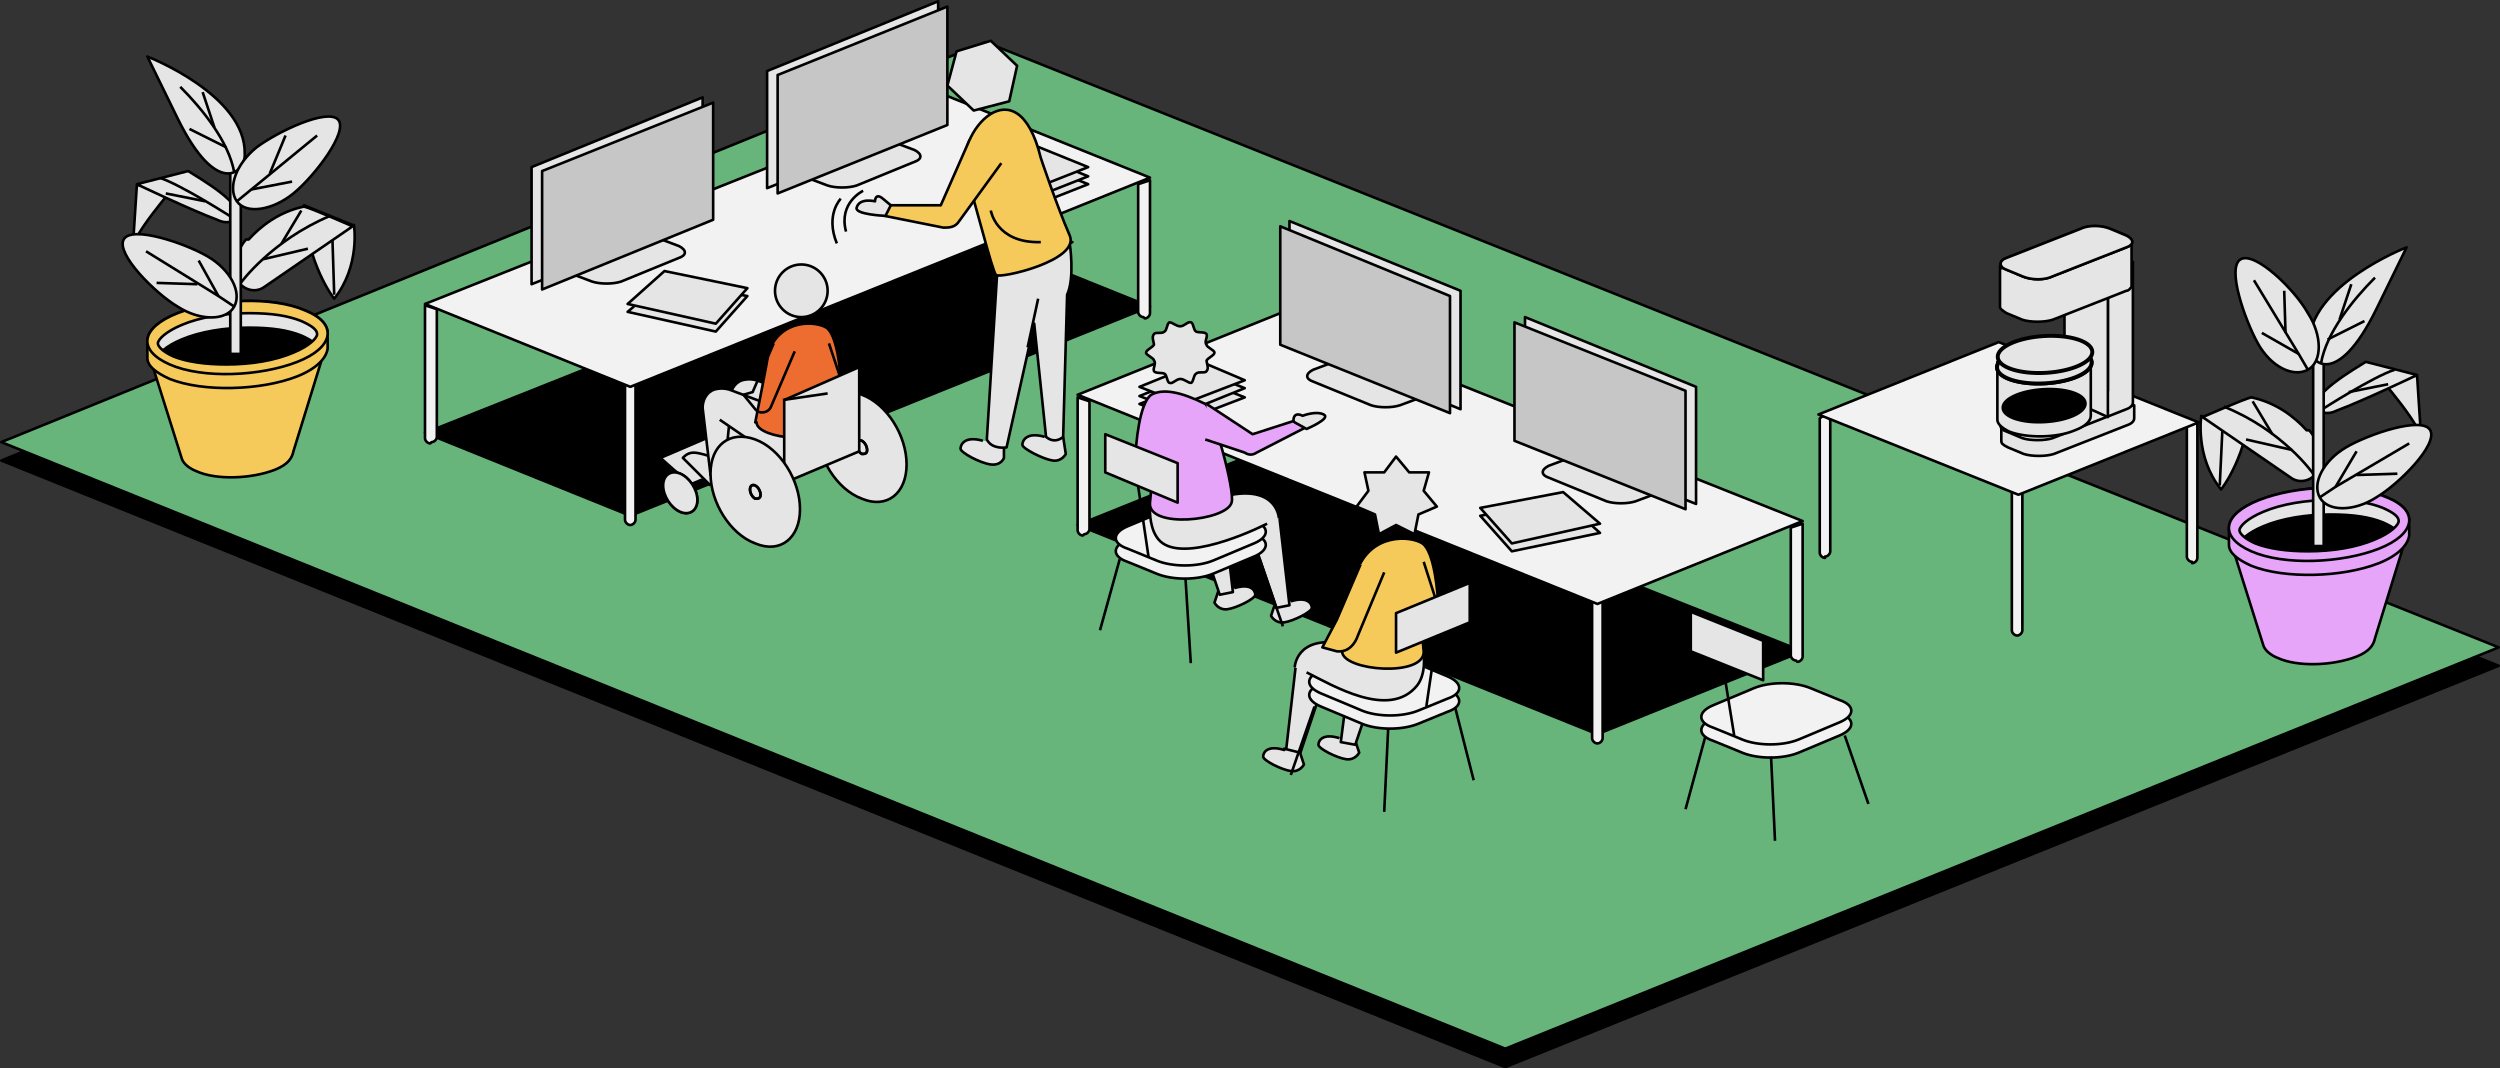 <?xml version="1.0" encoding="UTF-8"?> <svg xmlns="http://www.w3.org/2000/svg" xmlns:xlink="http://www.w3.org/1999/xlink" id="b" version="1.1" viewBox="0 0 190 81.2"><rect x="0" y="0" width="190" height="81.2" fill="#333333" stroke="none"/><defs><style> .st0, .st1, .st2 { fill: none; } .st3, .st4, .st1, .st2, .st5, .st6, .st7, .st8, .st9, .st10, .st11 { stroke: #000; stroke-linejoin: round; } .st3, .st4, .st2, .st5, .st6, .st7, .st9, .st10, .st11 { stroke-width: .2px; } .st3, .st12 { fill: #f2f2f2; } .st4 { fill: #e7a5fa; } .st13, .st7, .st8 { fill: #e5e5e5; } .st1, .st8 { stroke-width: .3px; } .st14 { clip-path: url(#clippath-1); } .st15 { clip-path: url(#clippath-3); } .st16 { clip-path: url(#clippath-4); } .st17 { clip-path: url(#clippath-2); } .st18 { clip-path: url(#clippath-6); } .st19 { clip-path: url(#clippath-5); } .st5 { fill: #f6ca5a; } .st6 { fill: #c6c6c6; } .st10 { fill: #ed6d30; } .st11 { fill: #68b57c; } .st20 { clip-path: url(#clippath); } </style><clipPath id="clippath"><path class="st0" d="M158.9,27.5h-7.1v4.2c0,0,0,.1,0,.2h0c0,.3.3.6.9.9,1.3.5,3.6.5,5-.1.8-.3,1.2-.7,1.2-1.1h0v-4.1h0Z"></path></clipPath><clipPath id="clippath-1"><path class="st0" d="M175.4,41.9c-1.6,0-3-.2-4-.6-.9-.4-1.2-.8-1.2-1,0-.3.6-.9,1.8-1.4,1.4-.6,3.3-.9,5.1-.9s3,.2,4,.6c.9.4,1.2.7,1.2,1,0,.3-.6.9-1.8,1.4-1.4.6-3.2.9-5.1.9Z"></path></clipPath><clipPath id="clippath-2"><path class="st0" d="M167.3,31.6s-.5,3.1,1.5,5.6c0,0,2.1-2.6,2.3-7l-3.7,1.5Z"></path></clipPath><clipPath id="clippath-3"><path class="st0" d="M176.3,31.2c.4.3.9.2,1.3,0,1.9-.7,6.1-2.7,6.1-2.7l-3.9-1c-.6.4-4.7,2.7-3.5,3.6h0Z"></path></clipPath><clipPath id="clippath-4"><path class="st0" d="M17.2,27.7c-1.6,0-3-.2-4-.6-.9-.4-1.2-.8-1.2-1,0-.3.6-.9,1.8-1.4,1.4-.6,3.3-.9,5.1-.9s3,.2,4,.6c.9.4,1.2.7,1.2,1,0,.3-.6.9-1.8,1.4-1.4.6-3.2.9-5.1.9Z"></path></clipPath><clipPath id="clippath-5"><path class="st0" d="M26.9,17.1s.5,3.1-1.5,5.6c0,0-2.1-2.6-2.3-7.1l3.7,1.5Z"></path></clipPath><clipPath id="clippath-6"><path class="st0" d="M17.8,16.7c-.4.3-.9.2-1.3,0-1.9-.7-6.1-2.7-6.1-2.7l3.9-1c.6.4,4.7,2.7,3.5,3.6h0Z"></path></clipPath></defs><g id="c"><g><polygon class="st9" points=".1 35 74.9 4.6 189.9 50.6 114.4 81.1 .1 35"></polygon><polygon class="st11" points=".1 33.6 74.9 3.2 189.9 49.2 114.4 79.7 .1 33.6"></polygon><g><line class="st2" x1="71.9" y1="7.3" x2="71.9" y2="18"></line><polygon class="st9" points="87.4 23.3 47.9 39.2 32.3 32.9 72 17.1 87.4 23.3"></polygon><path class="st3" d="M47.9,39.9c.2,0,.4-.2.4-.4v-10.8c0-.2-.2-.4-.4-.4s-.4.2-.4.4v10.8c0,.2.2.4.4.4Z"></path><polygon class="st3" points="87.4 13.5 47.9 29.4 32.3 23.1 72 7.3 87.4 13.5"></polygon><path class="st3" d="M32.8,33.6c.2,0,.4-.2.4-.4v-9.7l-.9-.3v10.1c0,.2.2.4.4.4h0Z"></path><path class="st3" d="M86.9,24.1c-.2,0-.4-.2-.4-.4v-9.7l.9-.3v10.1c0,.2-.2.4-.4.4h0Z"></path></g><g><g><path class="st13" d="M43.4,19.9c-.6.2-.6.6,0,.9l1.6.6c.6.2,1.6.2,2.2,0l4.4-1.8c.6-.2.6-.6,0-.9l-1.6-.6c-.6-.2-1.6-.2-2.2,0l-4.4,1.8Z"></path><path class="st2" d="M43.4,19.9c-.6.2-.6.6,0,.9l1.6.6c.6.2,1.6.2,2.2,0l4.4-1.8c.6-.2.6-.6,0-.9l-1.6-.6c-.6-.2-1.6-.2-2.2,0l-4.4,1.8Z"></path></g><polygon class="st7" points="40.4 21.6 53.4 16.4 53.4 7.4 40.4 12.7 40.4 21.6"></polygon><polygon class="st6" points="41.2 22 54.2 16.7 54.2 7.8 41.2 13 41.2 22"></polygon></g><g><g><path class="st13" d="M61.3,12.6c-.6.2-.6.6,0,.9l1.6.6c.6.2,1.6.2,2.2,0l4.4-1.8c.6-.2.6-.6,0-.9l-1.6-.6c-.6-.2-1.6-.2-2.2,0l-4.4,1.8Z"></path><path class="st2" d="M61.3,12.6c-.6.2-.6.6,0,.9l1.6.6c.6.2,1.6.2,2.2,0l4.4-1.8c.6-.2.6-.6,0-.9l-1.6-.6c-.6-.2-1.6-.2-2.2,0l-4.4,1.8Z"></path></g><polygon class="st7" points="58.3 14.3 71.3 9.1 71.3 .1 58.3 5.4 58.3 14.3"></polygon><polygon class="st6" points="59.1 14.7 72 9.5 72 .5 59.1 5.7 59.1 14.7"></polygon></g><polygon class="st7" points="47.7 23.7 54.4 25.2 56.8 22.5 50.5 21.3 47.7 23.7"></polygon><polygon class="st7" points="47.7 23.1 54.4 24.6 56.8 21.9 50.5 20.6 47.7 23.1"></polygon><polygon class="st7" points="79.4 15.3 82.7 14 78 12.1 74.7 13.5 79.4 15.3"></polygon><polygon class="st7" points="79.4 14.7 82.7 13.4 78 11.5 74.7 12.8 79.4 14.7"></polygon><polygon class="st7" points="79.4 14 82.7 12.7 78 10.8 74.7 12.1 79.4 14"></polygon><g><path class="st7" d="M76.3,33.7v1.1c0,0-.2.6-1,.5s-2.3-.9-2.3-1.2.3-1,1.7-.6"></path><path class="st7" d="M80.8,33.2l.2,1.3s-.3.6-1,.5-2.3-.9-2.3-1.2.3-1,1.7-.6"></path><g><path class="st7" d="M81.3,18.5s.4,2.6-.2,3.9l-.3,10.8s-.6.6-1.3,0l-.9-8.6-2.1,9.4s-1.1.2-1.5-.6l.8-12.9,5.7-2.1h0Z"></path><path class="st5" d="M73.4,13.2c.8,2.4,2,7.4,2.3,7.7s6.4-1.1,5.6-3c-1-2.3-2.2-5.9-2.2-5.9-1.8-7.4-6.6-1.8-5.7,1.2Z"></path><polygon class="st7" points="72.7 3.9 75.3 3.1 77.3 5 76.7 7.7 74 8.4 72 6.5 72.7 3.9"></polygon></g></g><path class="st5" d="M73.7,10.6l-2.2,5h-3.9l-.4.8,4.5.9c.4,0,.9,0,1.2-.5l3.2-4.4"></path><path class="st7" d="M67.2,16.4s-2.2-.1-2.1-.6c.2-.8,1.4-.5,1.4-.5,0,0,0-.7.6-.2s.6.5.6.5l-.4.8h0Z"></path><line class="st2" x1="78.1" y1="26.4" x2="78.9" y2="22.7"></line><path class="st5" d="M75.3,16s.4,2.5,3.8,2.4"></path><path class="st2" d="M65.6,14.5s-1.9.9-1.3,3.1"></path><path class="st2" d="M63.9,15.1s-1.2,1.2-.3,3.4"></path><g><circle class="st7" cx="60.9" cy="22.1" r="2"></circle><path class="st7" d="M59.9,29.8l-2.4-.9c-.4-.1-.7-.1-1.1,0h0c-.6.2-.9.8-.9,1.4v3.5"></path><polygon class="st7" points="53.7 33.3 50.2 34.8 51.1 35.6 52.5 36.8 56.6 35.1 53.7 33.3"></polygon><path class="st7" d="M54,36.9l-2.1-2.1s.3-.4.8-.4,1.3.3,1.3.3"></path><path class="st7" d="M57.8,30.5l-2.4-.9c-.4-.1-.7-.1-1.1,0h0c-.6.2-.9.8-.9,1.4l.6,5.1,8.7-1.5-4.9-4h0Z"></path><path class="st10" d="M57.5,32.1c0,1.3,5.6,1.8,5.4,0-.2-2.1-.3-1.5-.3-1.5,0,0,1.3-.4,1.3-1.4s-.3-3.8-1.1-4.3c-.8-.5-3.5-.7-4.4,1.9,0,.3-1,5.3-1,5.3Z"></path><g><g><path class="st13" d="M65.5,37.9c1.9.8,3.4-.4,3.4-2.6s-1.5-4.6-3.4-5.3-3.4.4-3.4,2.6,1.5,4.6,3.4,5.3Z"></path><path class="st2" d="M65.5,37.9c1.9.8,3.4-.4,3.4-2.6s-1.5-4.6-3.4-5.3-3.4.4-3.4,2.6,1.5,4.6,3.4,5.3Z"></path></g><g><path class="st2" d="M65.5,34.5c.2,0,.4,0,.4-.3s-.2-.6-.4-.7-.4,0-.4.3.2.6.4.7Z"></path><path class="st2" d="M65.5,34.5c.2,0,.4,0,.4-.3s-.2-.6-.4-.7-.4,0-.4.3.2.6.4.7Z"></path></g></g><polygon class="st7" points="65.3 34.3 59.6 36.7 59.6 30.4 65.3 27.9 65.3 34.3"></polygon><g><g><path class="st13" d="M57.4,41.3c1.9.8,3.4-.4,3.4-2.6s-1.5-4.6-3.4-5.3-3.4.4-3.4,2.6,1.5,4.6,3.4,5.3Z"></path><path class="st2" d="M57.4,41.3c1.9.8,3.4-.4,3.4-2.6s-1.5-4.6-3.4-5.3-3.4.4-3.4,2.6,1.5,4.6,3.4,5.3Z"></path></g><g><path class="st2" d="M57.4,37.9c.2,0,.4,0,.4-.3s-.2-.6-.4-.7-.4,0-.4.3.2.6.4.7Z"></path><path class="st2" d="M57.4,37.9c.2,0,.4,0,.4-.3s-.2-.6-.4-.7-.4,0-.4.3.2.6.4.7Z"></path></g></g><g><path class="st7" d="M51.7,38.9c.7.3,1.3-.1,1.3-.9s-.6-1.7-1.3-2-1.3.1-1.3.9.6,1.7,1.3,2Z"></path><path class="st7" d="M51.7,38.9c.7.3,1.3-.1,1.3-.9s-.6-1.7-1.3-2-1.3.1-1.3.9.6,1.7,1.3,2Z"></path></g><line class="st2" x1="65.3" y1="27.9" x2="68.7" y2="27.5"></line><line class="st2" x1="59.5" y1="30.4" x2="62.9" y2="29.9"></line><line class="st2" x1="56.6" y1="33.2" x2="54.7" y2="31.9"></line><line class="st2" x1="55.4" y1="32.4" x2="55.3" y2="33.4"></line><path class="st2" d="M60.4,26.7l-1.8,4.2c-.2.5-.9.6-1.2.2l-.9-1.1.7-.2,1.6-3.7"></path><line class="st2" x1="63" y1="26.1" x2="63.8" y2="28.5"></line></g><g><path class="st3" d="M153.3,48.3c.2,0,.4-.2.4-.4v-10.8c0-.2-.2-.4-.4-.4s-.4.2-.4.4v10.8c0,.2.2.4.4.4Z"></path><path class="st3" d="M166.6,42.8c.2,0,.4-.2.4-.4v-10.2s-.2-.2-.4-.2-.4.2-.4.4v9.9c0,.2.2.4.4.4Z"></path><path class="st3" d="M138.7,42.4c-.2,0-.4-.2-.4-.4v-10.2s.2-.2.4-.2.4.2.4.4v9.9c0,.2-.2.4-.4.4Z"></path><polygon class="st3" points="167.1 32.1 153.4 37.6 138.2 31.5 151.9 26 167.1 32.1"></polygon><g><path class="st7" d="M160.7,30.9h-.3c-.6-.4-1.6-.4-2.3-.1l-2.6,1.1-3.4.6v1h0c0,.2.1.3.5.5l1.2.5c.6.2,1.7.2,2.3,0l5.6-2.2c.3-.1.5-.3.5-.5h0v-1l-1.3.2h0Z"></path><path class="st7" d="M160.2,20.9v8.8c-.6-.2-1.5-.2-2.1,0l-5.6,2.2c-.6.3-.6.7,0,.9l1.2.5c.6.2,1.7.2,2.3,0l5.6-2.2c.3-.1.5-.3.5-.5v-10.7l-1.8.9h0Z"></path><polygon class="st7" points="160.2 31.7 156.9 30.2 156.9 21.3 160.2 20.9 160.2 31.7"></polygon><path class="st7" d="M152,20.2v3.1h0c0,.2.2.3.5.5l1.2.5c.6.2,1.7.2,2.3,0l5.6-2.2c.2,0,.3-.2.4-.3h0v-3.2l-10,1.8Z"></path><g><path class="st7" d="M161.6,17.9c.6.3.6.7,0,.9l-5.6,2.2c-.6.3-1.6.3-2.3,0l-1.2-.5c-.6-.2-.6-.7,0-.9l5.6-2.2c.6-.3,1.6-.3,2.3,0l1.2.5h0Z"></path><path class="st7" d="M161.6,17.9c.6.3.6.7,0,.9l-5.6,2.2c-.6.3-1.6.3-2.3,0l-1.2-.5c-.6-.2-.6-.7,0-.9l5.6-2.2c.6-.3,1.6-.3,2.3,0l1.2.5h0Z"></path></g><g><path class="st13" d="M158.9,27.5h-7.1v4.2c0,0,0,.1,0,.2h0c0,.3.3.6.9.9,1.3.5,3.6.5,5-.1.8-.3,1.2-.7,1.2-1.1h0v-4.1h0Z"></path><g class="st20"><g><ellipse cx="155.4" cy="30.8" rx="3.1" ry="1.2" transform="translate(-1.6 9.3) rotate(-3.4)"></ellipse><ellipse class="st1" cx="155.4" cy="30.8" rx="3.1" ry="1.2" transform="translate(-1.6 9.3) rotate(-3.4)"></ellipse></g></g><path class="st2" d="M158.9,27.5h-7.1v4.2c0,0,0,.1,0,.2h0c0,.3.3.6.9.9,1.3.5,3.6.5,5-.1.8-.3,1.2-.7,1.2-1.1h0v-4.1h0Z"></path></g><g><ellipse class="st8" cx="155.4" cy="27.7" rx="3.6" ry="1.4" transform="translate(-1.4 9.3) rotate(-3.4)"></ellipse><ellipse class="st8" cx="155.4" cy="27.7" rx="3.6" ry="1.4" transform="translate(-1.4 9.3) rotate(-3.4)"></ellipse></g><g><ellipse class="st13" cx="155.4" cy="26.9" rx="3.6" ry="1.4" transform="translate(-1.3 9.3) rotate(-3.4)"></ellipse><ellipse class="st1" cx="155.4" cy="26.9" rx="3.6" ry="1.4" transform="translate(-1.3 9.3) rotate(-3.4)"></ellipse></g></g></g><g><g><line class="st2" x1="97.4" y1="23.8" x2="97.4" y2="34.6"></line><polygon class="st9" points="81.9 39.9 121.4 55.8 137 49.5 97.3 33.7 81.9 39.9"></polygon><path class="st3" d="M121.4,56.5c-.2,0-.4-.2-.4-.4v-10.8c0-.2.2-.4.4-.4s.4.2.4.4v10.8c0,.2-.2.4-.4.4Z"></path><polygon class="st3" points="81.9 30 121.4 45.9 137 39.6 97.3 23.8 81.9 30"></polygon><path class="st3" d="M136.5,50.2c-.2,0-.4-.2-.4-.4v-9.7l.9-.3v10.1c0,.2-.2.4-.4.4h0Z"></path><path class="st3" d="M82.4,40.6c.2,0,.4-.2.4-.4v-9.7l-.9-.3v10.1c0,.2.2.4.4.4h0Z"></path></g><g><g><path class="st13" d="M125.9,36.6c.6.2.6.6,0,.9l-1.6.6c-.6.2-1.6.2-2.2,0l-4.4-1.8c-.6-.2-.6-.6,0-.9l1.6-.6c.6-.2,1.6-.2,2.2,0l4.4,1.8Z"></path><path class="st2" d="M125.9,36.6c.6.2.6.6,0,.9l-1.6.6c-.6.2-1.6.2-2.2,0l-4.4-1.8c-.6-.2-.6-.6,0-.9l1.6-.6c.6-.2,1.6-.2,2.2,0l4.4,1.8Z"></path></g><polygon class="st7" points="128.9 38.3 115.9 33.1 115.9 24.1 128.9 29.4 128.9 38.3"></polygon><polygon class="st6" points="128.1 38.7 115.1 33.5 115.1 24.5 128.1 29.7 128.1 38.7"></polygon></g><g><g><path class="st13" d="M108,29.3c.6.2.6.6,0,.9l-1.6.6c-.6.2-1.6.2-2.2,0l-4.4-1.8c-.6-.2-.6-.6,0-.9l1.6-.6c.6-.2,1.6-.2,2.2,0l4.4,1.8Z"></path><path class="st2" d="M108,29.3c.6.2.6.6,0,.9l-1.6.6c-.6.2-1.6.2-2.2,0l-4.4-1.8c-.6-.2-.6-.6,0-.9l1.6-.6c.6-.2,1.6-.2,2.2,0l4.4,1.8Z"></path></g><polygon class="st7" points="111 31.1 98 25.8 98 16.8 111 22.1 111 31.1"></polygon><polygon class="st6" points="110.2 31.4 97.3 26.2 97.3 17.2 110.2 22.5 110.2 31.4"></polygon></g><polygon class="st7" points="121.6 40.5 114.9 41.9 112.5 39.2 118.8 38 121.6 40.5"></polygon><polygon class="st7" points="121.6 39.8 114.9 41.3 112.5 38.6 118.8 37.4 121.6 39.8"></polygon><polygon class="st7" points="89.9 32 86.6 30.7 91.3 28.9 94.6 30.2 89.9 32"></polygon><polygon class="st7" points="89.9 31.4 86.6 30.1 91.3 28.2 94.6 29.5 89.9 31.4"></polygon><polygon class="st7" points="89.9 30.7 86.6 29.4 91.3 27.5 94.6 28.9 89.9 30.7"></polygon><g><path class="st7" d="M103,56.3l.3.9s-.3.6-1,.5-2.1-.8-2.1-1.1.3-.9,1.6-.5"></path><polygon class="st7" points="102.8 49.4 101.9 56.4 103 56.6 105.2 50.1 102.8 49.4"></polygon></g><polygon class="st7" points="98.5 50.4 97.7 57.4 98.7 57.6 100.9 51 98.5 50.4"></polygon><g><path class="st12" d="M100.4,53.7c-1.2-.5-1.2-1.3,0-1.7l2.2-.9c1.2-.5,3.1-.5,4.3,0l3.1,1.3c1.2.5,1.2,1.3,0,1.7l-2.2.9c-1.2.5-3.1.5-4.3,0l-3.1-1.3Z"></path><path class="st2" d="M100.4,53.7c-1.2-.5-1.2-1.3,0-1.7l2.2-.9c1.2-.5,3.1-.5,4.3,0l3.1,1.3c1.2.5,1.2,1.3,0,1.7l-2.2.9c-1.2.5-3.1.5-4.3,0l-3.1-1.3Z"></path></g><g><path class="st12" d="M100.4,52.7c-1.2-.5-1.2-1.3,0-1.7l2.2-.9c1.2-.5,3.1-.5,4.3,0l3.1,1.3c1.2.5,1.2,1.3,0,1.7l-2.2.9c-1.2.5-3.1.5-4.3,0l-3.1-1.3Z"></path><path class="st2" d="M100.4,52.7c-1.2-.5-1.2-1.3,0-1.7l2.2-.9c1.2-.5,3.1-.5,4.3,0l3.1,1.3c1.2.5,1.2,1.3,0,1.7l-2.2.9c-1.2.5-3.1.5-4.3,0l-3.1-1.3Z"></path></g><line class="st2" x1="108.4" y1="53.7" x2="109.4" y2="46.9"></line><path class="st7" d="M98.4,50.7s.1-2.4,3.6-1.8c3.1.5,6.2.9,6.2.9,0,0,.2,1.4-.5,2.3-2.1,2.6-6.4,0-8.4-1"></path><g><path class="st5" d="M102,49.5c0,1.5,6.3,2,6.2,0-.2-2.4-.4-1.7-.4-1.7,0,0,1.5-.5,1.5-1.6s-.3-4.3-1.2-4.9c-.9-.6-4-.8-5,2.2-.1.3-1.1,6-1.1,6h0Z"></path><path class="st5" d="M105.2,43.5l-2,4.8c-.2.6-.7,1.3-1.6,1.2l-1.1-.3,1.1-2.1,1.8-4.2"></path><line class="st2" x1="108.2" y1="42.7" x2="109.1" y2="45.5"></line><polygon class="st7" points="106.1 34.7 107.1 35.9 108.6 35.9 108.2 37.3 109.2 38.5 107.8 39.1 107.5 40.6 106.1 39.9 104.8 40.6 104.5 39.1 103.1 38.5 104 37.3 103.7 35.9 105.2 35.9 106.1 34.7"></polygon></g><polygon class="st7" points="106.1 49.6 111.7 47.3 111.7 44.3 106.1 46.6 106.1 49.6"></polygon><g><g><path class="st7" d="M92.6,44.9l-.3.9s.3.6,1,.5,2.1-.8,2.1-1.1-.3-.9-1.6-.5"></path><polygon class="st7" points="92.9 38 93.7 45 92.7 45.2 90.5 38.7 92.9 38"></polygon></g><path class="st7" d="M96.9,45.9l-.3.9s.3.6,1,.5,2.1-.8,2.1-1.1-.3-.9-1.6-.5"></path><polygon class="st7" points="97.2 39 98 46 97 46.2 94.8 39.7 97.2 39"></polygon><g><path class="st12" d="M95.3,42.3c1.2-.5,1.2-1.3,0-1.7l-2.2-.9c-1.2-.5-3.1-.5-4.3,0l-3.1,1.3c-1.2.5-1.2,1.3,0,1.7l2.2.9c1.2.5,3.1.5,4.3,0l3.1-1.3Z"></path><path class="st2" d="M95.3,42.3c1.2-.5,1.2-1.3,0-1.7l-2.2-.9c-1.2-.5-3.1-.5-4.3,0l-3.1,1.3c-1.2.5-1.2,1.3,0,1.7l2.2.9c1.2.5,3.1.5,4.3,0l3.1-1.3Z"></path></g><g><path class="st12" d="M95.3,41.3c1.2-.5,1.2-1.3,0-1.7l-2.2-.9c-1.2-.5-3.1-.5-4.3,0l-3.1,1.3c-1.2.5-1.2,1.3,0,1.7l2.2.9c1.2.5,3.1.5,4.3,0l3.1-1.3Z"></path><path class="st2" d="M95.3,41.3c1.2-.5,1.2-1.3,0-1.7l-2.2-.9c-1.2-.5-3.1-.5-4.3,0l-3.1,1.3c-1.2.5-1.2,1.3,0,1.7l2.2.9c1.2.5,3.1.5,4.3,0l3.1-1.3Z"></path></g><line class="st2" x1="87.3" y1="42.4" x2="86.3" y2="35.6"></line><line class="st2" x1="90.1" y1="44" x2="90.5" y2="50.4"></line><line class="st2" x1="85.1" y1="42.5" x2="83.6" y2="47.9"></line><line class="st2" x1="95.7" y1="42.4" x2="97.5" y2="47.6"></line><path class="st7" d="M97.2,39.4s-.1-2.4-3.6-1.8c-3.1.5-6.2.9-6.2.9,0,0-.1,1.4.5,2.3,1.3,2.1,6.4,0,8.4-1"></path><g><g><path class="st13" d="M92.3,26.8c0,.2-.5.4-.6.6,0,.2.2.6,0,.8-.1.2-.6,0-.8.2-.2.1-.2.7-.4.7-.2,0-.5-.3-.8-.3s-.6.4-.8.3c-.2,0-.2-.6-.4-.7-.2-.1-.7,0-.8-.2-.1-.2.2-.6,0-.8,0-.2-.6-.4-.6-.6s.5-.4.6-.6c0-.2-.2-.6,0-.8.1-.2.6,0,.8-.2.2-.1.2-.7.4-.7.2,0,.5.3.8.3s.6-.4.8-.3c.2,0,.2.6.4.7.2.1.7,0,.8.2.1.2-.2.6,0,.8,0,.2.6.4.6.6Z"></path><path class="st2" d="M92.3,26.8c0,.2-.5.4-.6.6,0,.2.2.6,0,.8-.1.2-.6,0-.8.2-.2.1-.2.7-.4.7-.2,0-.5-.3-.8-.3s-.6.4-.8.3c-.2,0-.2-.6-.4-.7-.2-.1-.7,0-.8-.2-.1-.2.2-.6,0-.8,0-.2-.6-.4-.6-.6s.5-.4.6-.6c0-.2-.2-.6,0-.8.1-.2.6,0,.8-.2.2-.1.2-.7.4-.7.2,0,.5.3.8.3s.6-.4.8-.3c.2,0,.2.6.4.7.2.1.7,0,.8.2.1.2-.2.6,0,.8,0,.2.6.4.6.6Z"></path></g><path class="st4" d="M91.6,30.7c-1.8-.9-3.2-1.2-4.1-.7-.9.6-1.2,3.8-1.2,4.9s1.5,1.6,1.5,1.6c0,0-.2-.8-.4,1.7-.2,2,5.8,1.4,6.2,0,.3-.9-1.5-7.2-2-7.5h0Z"></path><path class="st4" d="M91.6,33.4l3,1c.3.2.6.2.9,0l3.7-1.9-.9-.5-3.1,1-3.5-2.3"></path></g><polygon class="st7" points="89.5 38.2 84 35.9 84 33 89.5 35.2 89.5 38.2"></polygon></g><g><g><path class="st12" d="M139.8,55.9c1.2-.5,1.2-1.3,0-1.7l-2.2-.9c-1.2-.5-3.1-.5-4.3,0l-3.1,1.3c-1.2.5-1.2,1.3,0,1.7l2.2.9c1.2.5,3.1.5,4.3,0l3.1-1.3Z"></path><path class="st2" d="M139.8,55.9c1.2-.5,1.2-1.3,0-1.7l-2.2-.9c-1.2-.5-3.1-.5-4.3,0l-3.1,1.3c-1.2.5-1.2,1.3,0,1.7l2.2.9c1.2.5,3.1.5,4.3,0l3.1-1.3Z"></path></g><g><path class="st12" d="M139.8,54.9c1.2-.5,1.2-1.3,0-1.7l-2.2-.9c-1.2-.5-3.1-.5-4.3,0l-3.1,1.3c-1.2.5-1.2,1.3,0,1.7l2.2.9c1.2.5,3.1.5,4.3,0l3.1-1.3Z"></path><path class="st2" d="M139.8,54.9c1.2-.5,1.2-1.3,0-1.7l-2.2-.9c-1.2-.5-3.1-.5-4.3,0l-3.1,1.3c-1.2.5-1.2,1.3,0,1.7l2.2.9c1.2.5,3.1.5,4.3,0l3.1-1.3Z"></path></g><line class="st2" x1="131.8" y1="55.9" x2="130.7" y2="49.1"></line><line class="st2" x1="134.6" y1="57.5" x2="134.9" y2="63.9"></line><line class="st2" x1="129.6" y1="56" x2="128.1" y2="61.5"></line><line class="st2" x1="140.2" y1="55.9" x2="142" y2="61.1"></line><polygon class="st7" points="134 51.7 128.5 49.5 128.5 46.5 134 48.7 134 51.7"></polygon></g><path class="st7" d="M98.3,32c0-.8.7-.4.7-.4,0,0,1-.4,1.6-.1s-1.3,1.1-1.3,1.1l-.9-.5h0Z"></path><line class="st2" x1="105.5" y1="55.4" x2="105.2" y2="61.7"></line><line class="st2" x1="110.6" y1="53.8" x2="112" y2="59.3"></line><path class="st7" d="M97.6,57c-1.3-.4-1.6.2-1.6.5s1.4,1,2.1,1.1,1-.5,1-.5l-.3-.9-1.2-.3h0Z"></path><line class="st2" x1="99.9" y1="53.7" x2="98.1" y2="58.9"></line></g><g><g><path class="st4" d="M182.5,41.7h-12.8l2.3,7.3s.1.6,1.1,1c1.5.7,4.2.6,6-.1,1-.4,1.3-.9,1.4-1.4,0,0,2.1-6.8,2.1-6.8Z"></path><g><path class="st7" d="M181.4,37.8c2.5,1,2.2,2.8-.6,3.9s-7.2,1.3-9.7.2-2.2-2.8.6-3.9,7.2-1.3,9.7-.2Z"></path><path class="st7" d="M175.4,41.9c-1.6,0-3-.2-4-.6-.9-.4-1.2-.8-1.2-1,0-.3.6-.9,1.8-1.4,1.4-.6,3.3-.9,5.1-.9s3,.2,4,.6c.9.4,1.2.7,1.2,1,0,.3-.6.9-1.8,1.4-1.4.6-3.2.9-5.1.9Z"></path><path class="st4" d="M183.1,39.9h-.3c-.3-.4-.7-.7-1.4-1-2.5-1-6.9-.9-9.7.2-.8.3-1.3.7-1.7,1h-.6s0,1.3,0,1.3c0,.6.6,1.1,1.7,1.6,2.5,1,6.9.9,9.7-.2,1.5-.6,2.2-1.4,2.3-2.1v-.8s0,0,0,0Z"></path><path class="st4" d="M181.4,37.8c2.5,1,2.2,2.8-.6,3.9s-7.2,1.3-9.7.2-2.2-2.8.6-3.9,7.2-1.3,9.7-.2Z"></path><g><path class="st13" d="M175.4,41.9c-1.6,0-3-.2-4-.6-.9-.4-1.2-.8-1.2-1,0-.3.6-.9,1.8-1.4,1.4-.6,3.3-.9,5.1-.9s3,.2,4,.6c.9.4,1.2.7,1.2,1,0,.3-.6.9-1.8,1.4-1.4.6-3.2.9-5.1.9Z"></path><g class="st14"><path class="st9" d="M175.4,43c-1.6,0-3-.2-4-.6-.9-.4-1.2-.8-1.2-1,0-.3.6-.9,1.8-1.4,1.4-.6,3.3-.9,5.1-.9s3,.2,4,.6c.9.4,1.2.7,1.2,1,0,.3-.6.9-1.8,1.4-1.4.6-3.2.9-5.1.9Z"></path></g><path class="st2" d="M175.4,41.9c-1.6,0-3-.2-4-.6-.9-.4-1.2-.8-1.2-1,0-.3.6-.9,1.8-1.4,1.4-.6,3.3-.9,5.1-.9s3,.2,4,.6c.9.4,1.2.7,1.2,1,0,.3-.6.9-1.8,1.4-1.4.6-3.2.9-5.1.9Z"></path></g></g></g><g><g><path class="st13" d="M167.3,31.6s-.5,3.1,1.5,5.6c0,0,2.1-2.6,2.3-7l-3.7,1.5Z"></path><g class="st17"><line class="st2" x1="168.7" y1="36.9" x2="169" y2="30.6"></line></g><path class="st2" d="M167.3,31.6s-.5,3.1,1.5,5.6c0,0,2.1-2.6,2.3-7l-3.7,1.5Z"></path></g><path class="st7" d="M175.3,32.7c-.9-1-2.3-2.1-4.2-2.5-.5.1-3.7,1.5-3.7,1.5l6.7,4.6c.8.6,2,.1,2.2-.9.1-.9-.1-1.9-.8-2.7h0Z"></path><path class="st7" d="M169,30.9c4.5,1.8,6.8,5.1,6.8,5.1"></path></g><g><path class="st7" d="M179.9,27.6s3.7,4.1,4.1,5.6l-.3-4.6s-3.9-1-3.9-1Z"></path><g><path class="st13" d="M176.3,31.2c.4.3.9.2,1.3,0,1.9-.7,6.1-2.7,6.1-2.7l-3.9-1c-.6.4-4.7,2.7-3.5,3.6h0Z"></path><g class="st15"><path class="st7" d="M176.5,31.1s3.9-2.5,5.5-3"></path></g><path class="st2" d="M176.3,31.2c.4.3.9.2,1.3,0,1.9-.7,6.1-2.7,6.1-2.7l-3.9-1c-.6.4-4.7,2.7-3.5,3.6h0Z"></path></g></g><rect class="st7" x="175.8" y="25" width=".8" height="16.5"></rect><g><path class="st7" d="M180.6,37.8c-1.7,1.1-3.7,1.1-4.3,0s.3-2.8,2-3.8,5.8-2.4,6.4-1.3c.6,1.1-2.4,4.1-4.1,5.1h0Z"></path><polyline class="st7" points="176.3 37.8 177.5 37 183.1 33.7"></polyline><line class="st2" x1="179.1" y1="34.3" x2="177.5" y2="37"></line><line class="st2" x1="182.2" y1="36" x2="179.1" y2="36.1"></line></g><path class="st7" d="M175.5,26.3c0,1.3,2.1,3.3,5.1-2.8l2.3-4.7s-7.5,2.9-7.4,7.4Z"></path><g><path class="st7" d="M175.4,23.8c1.1,1.7,1.1,3.7,0,4.3s-2.8-.2-3.8-2-2.4-5.8-1.3-6.4,4.1,2.3,5.1,4.1Z"></path><polyline class="st7" points="175.4 28.1 174.7 26.9 171.3 21.3"></polyline><line class="st2" x1="171.9" y1="25.3" x2="174.7" y2="26.9"></line><line class="st2" x1="173.6" y1="22.1" x2="173.7" y2="25.3"></line></g><line class="st2" x1="174.2" y1="34.2" x2="170.7" y2="33.4"></line><line class="st2" x1="172.7" y1="33" x2="171.2" y2="30.5"></line><line class="st2" x1="178.5" y1="29.8" x2="181.5" y2="29.2"></line><path class="st7" d="M180.5,21.1c-1.7,1.7-3.7,4.2-4.1,6.5"></path><line class="st2" x1="176.9" y1="25.8" x2="179.7" y2="24.4"></line><line class="st2" x1="177.8" y1="24.3" x2="178.7" y2="21.6"></line></g><g><g><path class="st5" d="M24.3,27.5h-12.8l2.3,7.3s.1.6,1.1,1c1.5.7,4.2.6,6-.1,1-.4,1.3-.9,1.4-1.4,0,0,2.1-6.8,2.1-6.8Z"></path><g><path class="st7" d="M23.2,23.6c2.5,1,2.2,2.8-.6,3.9s-7.2,1.3-9.7.2-2.2-2.8.6-3.9,7.2-1.3,9.7-.2Z"></path><path class="st7" d="M17.2,27.7c-1.6,0-3-.2-4-.6-.9-.4-1.2-.8-1.2-1,0-.3.6-.9,1.8-1.4,1.4-.6,3.3-.9,5.1-.9s3,.2,4,.6c.9.4,1.2.7,1.2,1,0,.3-.6.9-1.8,1.4-1.4.6-3.2.9-5.1.9Z"></path><path class="st5" d="M24.9,25.7h-.3c-.3-.4-.7-.7-1.4-1-2.5-1-6.9-.9-9.7.2-.8.3-1.3.7-1.7,1h-.6s0,1.3,0,1.3c0,.6.6,1.1,1.7,1.6,2.5,1,6.9.9,9.7-.2,1.5-.6,2.2-1.4,2.3-2.1,0,0,0-.8,0-.8Z"></path><path class="st5" d="M23.2,23.6c2.5,1,2.2,2.8-.6,3.9s-7.2,1.3-9.7.2-2.2-2.8.6-3.9,7.2-1.3,9.7-.2Z"></path><g><path class="st13" d="M17.2,27.7c-1.6,0-3-.2-4-.6-.9-.4-1.2-.8-1.2-1,0-.3.6-.9,1.8-1.4,1.4-.6,3.3-.9,5.1-.9s3,.2,4,.6c.9.4,1.2.7,1.2,1,0,.3-.6.9-1.8,1.4-1.4.6-3.2.9-5.1.9Z"></path><g class="st16"><path class="st9" d="M17.2,28.8c-1.6,0-3-.2-4-.6-.9-.4-1.2-.8-1.2-1,0-.3.6-.9,1.8-1.4,1.4-.6,3.3-.9,5.1-.9s3,.2,4,.6c.9.4,1.2.7,1.2,1,0,.3-.6.9-1.8,1.4-1.4.6-3.2.9-5.1.9Z"></path></g><path class="st2" d="M17.2,27.7c-1.6,0-3-.2-4-.6-.9-.4-1.2-.8-1.2-1,0-.3.6-.9,1.8-1.4,1.4-.6,3.3-.9,5.1-.9s3,.2,4,.6c.9.4,1.2.7,1.2,1,0,.3-.6.9-1.8,1.4-1.4.6-3.2.9-5.1.9Z"></path></g></g></g><g><g><path class="st13" d="M26.9,17.1s.5,3.1-1.5,5.6c0,0-2.1-2.6-2.3-7.1l3.7,1.5Z"></path><g class="st19"><line class="st2" x1="25.4" y1="22.4" x2="25.2" y2="16.1"></line></g><path class="st2" d="M26.9,17.1s.5,3.1-1.5,5.6c0,0-2.1-2.6-2.3-7.1l3.7,1.5Z"></path></g><path class="st7" d="M18.9,18.2c.9-1,2.3-2.1,4.2-2.5.5.1,3.7,1.5,3.7,1.5l-6.7,4.6c-.8.6-2,.1-2.2-.9-.1-.9.1-1.9.8-2.7h0Z"></path><path class="st7" d="M25.1,16.4c-4.5,1.9-6.8,5.1-6.8,5.1"></path></g><g><path class="st7" d="M14.2,13.1s-3.7,4.1-4.1,5.6l.3-4.6,3.9-1Z"></path><g><path class="st13" d="M17.8,16.7c-.4.3-.9.2-1.3,0-1.9-.7-6.1-2.7-6.1-2.7l3.9-1c.6.4,4.7,2.7,3.5,3.6h0Z"></path><g class="st18"><path class="st7" d="M17.6,16.5s-3.9-2.5-5.5-3"></path></g><path class="st2" d="M17.8,16.7c-.4.3-.9.2-1.3,0-1.9-.7-6.1-2.7-6.1-2.7l3.9-1c.6.4,4.7,2.7,3.5,3.6h0Z"></path></g></g><rect class="st7" x="17.5" y="10.4" width=".8" height="16.5"></rect><g><path class="st7" d="M13.5,23.3c1.7,1.1,3.7,1.1,4.3,0s-.3-2.8-2-3.8-5.8-2.4-6.4-1.3,2.4,4.1,4.1,5.1h0Z"></path><polyline class="st7" points="17.8 23.3 16.6 22.5 11.1 19.1"></polyline><line class="st2" x1="15.1" y1="19.8" x2="16.6" y2="22.5"></line><line class="st2" x1="11.9" y1="21.5" x2="15" y2="21.6"></line></g><path class="st7" d="M18.6,11.8c0,1.3-2.1,3.3-5.1-2.8l-2.3-4.7s7.5,2.9,7.4,7.4Z"></path><g><path class="st7" d="M19.5,11.2c-1.6,1.3-2.2,3.1-1.5,4.1s2.7.7,4.3-.6,4.2-4.7,3.4-5.6-4.6.9-6.2,2.1h0Z"></path><polyline class="st7" points="18 15.3 19.1 14.4 24.1 10.3"></polyline><line class="st2" x1="22.2" y1="13.8" x2="19.1" y2="14.4"></line><line class="st2" x1="21.7" y1="10.3" x2="20.5" y2="13.2"></line></g><line class="st2" x1="20" y1="19.7" x2="23.4" y2="18.9"></line><line class="st2" x1="21.4" y1="18.5" x2="22.9" y2="16"></line><line class="st2" x1="15.6" y1="15.3" x2="12.6" y2="14.7"></line><path class="st7" d="M13.7,6.6c1.7,1.7,3.7,4.2,4.1,6.5"></path><line class="st2" x1="17.2" y1="11.2" x2="14.4" y2="9.8"></line><line class="st2" x1="16.3" y1="9.7" x2="15.4" y2="7"></line></g></g></g></svg> 